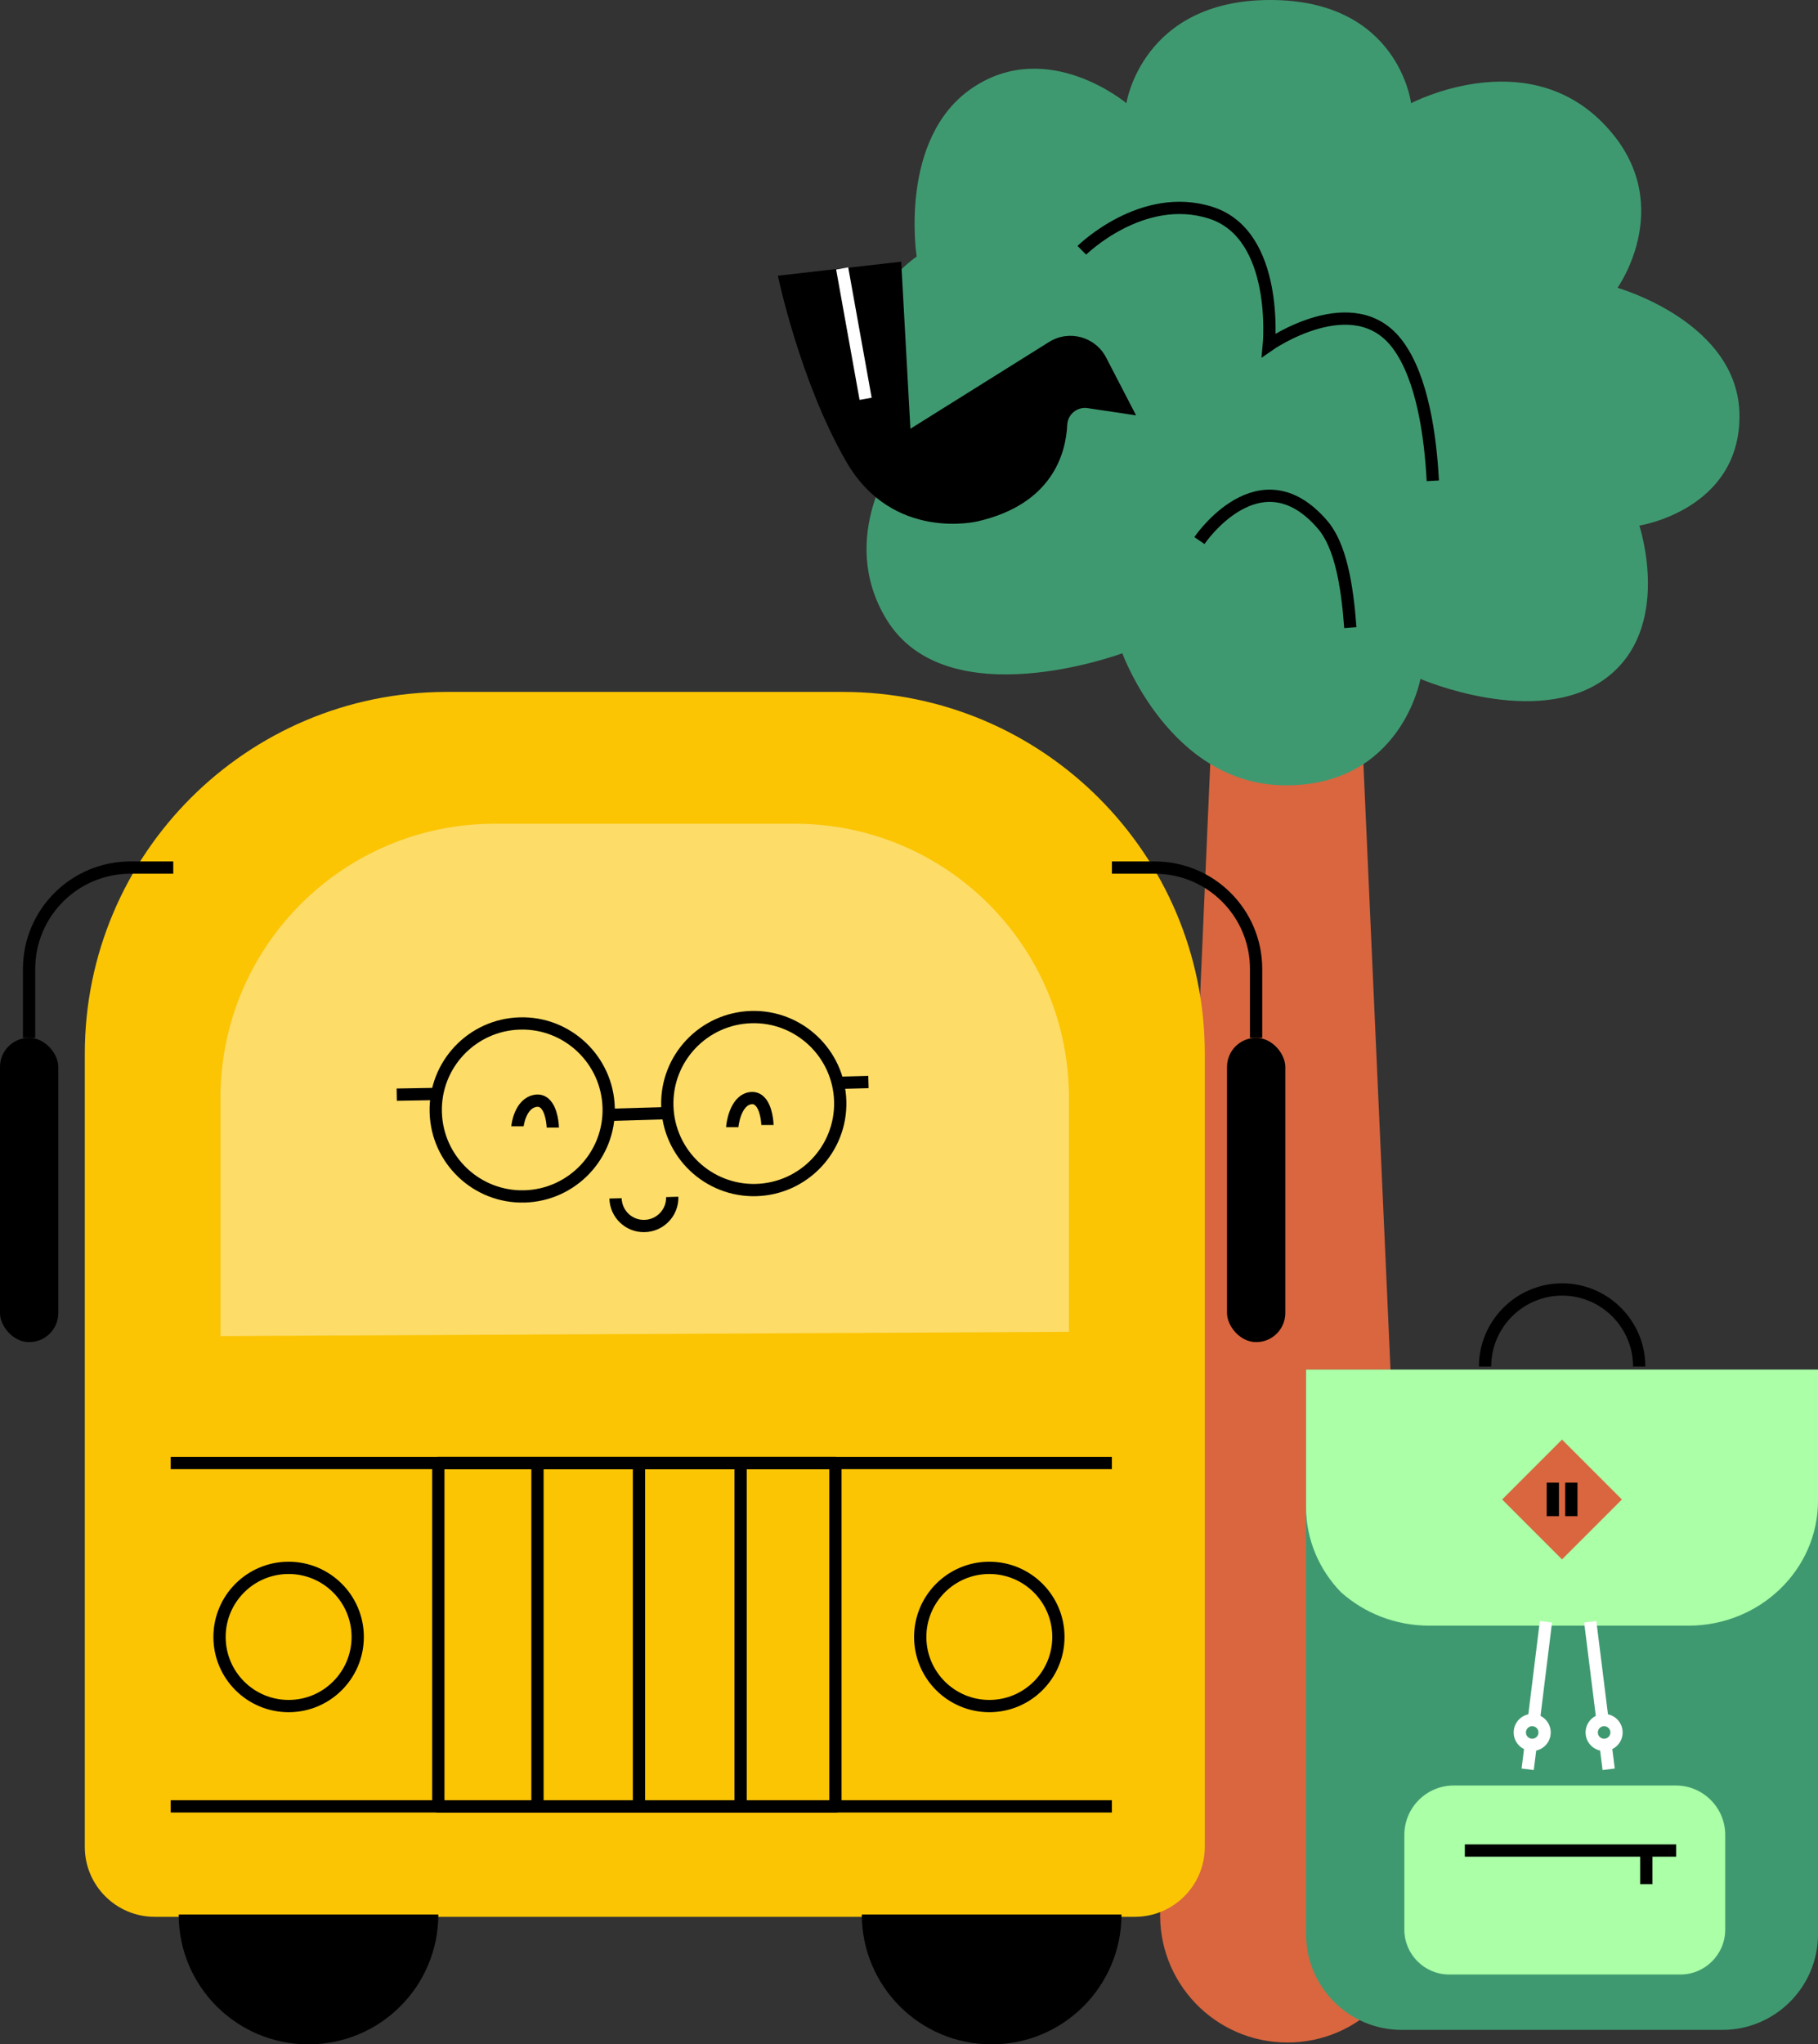 <?xml version="1.0" encoding="UTF-8"?> <svg xmlns="http://www.w3.org/2000/svg" id="Layer_2" viewBox="0 0 148.15 166.54"><rect x="0" y="0" width="148.15" height="166.54" fill="#333333" stroke="none"/><defs><style> .cls-1 { stroke: #fff; } .cls-1, .cls-2 { stroke-miterlimit: 10; } .cls-1, .cls-2, .cls-3 { fill: none; } .cls-4 { fill: #aaffa7; } .cls-5 { fill: #fff; opacity: .4; } .cls-6 { fill: #fbc504; } .cls-7 { fill: #d9663f; } .cls-2, .cls-3 { stroke: #000; } .cls-3 { stroke-linejoin: round; } .cls-8 { fill: #3f9970; } </style></defs><g id="Colour_Swatches"><path class="cls-7" d="M98.74,59.55l-4.19,96.02c-.26,5.88,4.42,10.8,10.31,10.83h0c5.94.03,10.69-4.91,10.42-10.84l-4.25-95-12.29-1Z"></path><path class="cls-8" d="M91.79,8.41s1.27-8.41,11.73-8.41,11.47,8.41,11.47,8.41c0,0,9.18-4.84,15.55,1.53s1.27,13.51,1.27,13.51c0,0,9.94,2.8,9.94,10.45s-8.16,8.92-8.16,8.92c0,0,2.8,8.41-2.8,12.49-5.61,4.08-15.04,0-15.04,0,0,0-1.53,8.67-10.96,8.67s-13.33-10.76-13.33-10.76c0,0-14.29,5.33-19.22-2.76-4.12-6.76.89-13.44.89-13.44,0,0-3.04.21-3.55-6.04s5.12-10.08,5.12-10.08c0,0-1.53-9.69,4.59-13.77,6.12-4.08,12.49,1.27,12.49,1.27Z"></path><path class="cls-2" d="M88.16,20.39s4.9-4.84,10.5-3.06c5.61,1.78,4.74,10.79,4.74,10.79,0,0,6.97-4.87,10.53,0,1.99,2.71,2.64,7.42,2.83,11.05"></path><path class="cls-2" d="M97.74,44.04s4.91-7.27,10.04-1.29c1.45,1.69,2,4.87,2.26,8.38"></path><path d="M63.39,22.46l10.05-1.14.75,13.61,11.3-7.07c1.62-1.02,3.77-.43,4.65,1.27l2.44,4.71-3.95-.59c-.85-.13-1.62.51-1.66,1.36-.11,2.32-1.2,6.45-7.28,7.86,0,0-6.92,1.71-10.71-4.83s-5.59-15.17-5.59-15.17Z"></path><line class="cls-1" x1="68.63" y1="21.87" x2="70.54" y2="32.49"></line><g><path class="cls-6" d="M36.39,56.37h32.31c16.27,0,29.48,13.21,29.48,29.48v64.61c0,3.14-2.55,5.7-5.7,5.7H12.61c-3.14,0-5.7-2.55-5.7-5.7v-64.61c0-16.27,13.21-29.48,29.48-29.48Z"></path><path class="cls-5" d="M87.11,108.5v-19.06c0-12.33-10-22.33-22.33-22.33h-24.48c-12.33,0-22.33,10-22.33,22.33v19.41l69.14-.35Z"></path><line class="cls-3" x1="43.8" y1="147.45" x2="43.8" y2="119.19"></line><line class="cls-3" x1="52.07" y1="147.53" x2="52.07" y2="119.27"></line><line class="cls-3" x1="60.35" y1="147.45" x2="60.35" y2="119.19"></line><circle class="cls-2" cx="23.52" cy="133.36" r="5.63"></circle><circle class="cls-2" cx="80.62" cy="133.36" r="5.63"></circle><line class="cls-3" x1="90.61" y1="147.16" x2="13.91" y2="147.16"></line><line class="cls-3" x1="13.91" y1="119.19" x2="90.61" y2="119.19"></line><path d="M35.72,155.97c0,5.84-4.73,10.58-10.58,10.58s-10.58-4.73-10.58-10.58"></path><path d="M91.39,155.97c0,5.84-4.73,10.58-10.58,10.58s-10.58-4.73-10.58-10.58"></path><rect x="99.99" y="84.55" width="4.75" height="24.79" rx="2.37" ry="2.37"></rect><path class="cls-2" d="M102.36,84.55v-5.61c0-4.56-3.7-8.26-8.26-8.26h-3.49"></path><rect x="0" y="84.55" width="4.75" height="24.79" rx="2.37" ry="2.37" transform="translate(4.75 193.89) rotate(-180)"></rect><path class="cls-2" d="M2.37,84.55v-5.61c0-4.56,3.7-8.26,8.26-8.26h3.49"></path><rect class="cls-3" x="35.72" y="119.19" width="32.36" height="27.98"></rect><g><line class="cls-3" x1="54.54" y1="90.68" x2="49.46" y2="90.83"></line><line class="cls-3" x1="68.11" y1="88.22" x2="70.77" y2="88.15"></line><line class="cls-3" x1="32.33" y1="89.18" x2="35.74" y2="89.12"></line><path class="cls-3" d="M54.78,97.51c.04,1.27-.97,2.34-2.25,2.37-1.27.04-2.34-.97-2.37-2.25"></path><path class="cls-3" d="M42.75,97.47c-3.89.11-7.13-2.96-7.24-6.85-.11-3.89,2.96-7.13,6.85-7.24,3.88-.11,7.13,2.96,7.24,6.85.11,3.88-2.96,7.13-6.85,7.24Z"></path><path class="cls-3" d="M61.62,96.95c-3.89.11-7.13-2.96-7.24-6.85s2.96-7.13,6.85-7.24c3.88-.11,7.13,2.96,7.24,6.85.11,3.88-2.96,7.13-6.85,7.24Z"></path><path class="cls-3" d="M59.67,91.83c0-.09.21-2.16,1.47-2.36.27-.04.51.02.71.19.64.53.69,1.93.69,1.99"></path><path class="cls-3" d="M42.17,91.76c0-.08.22-1.88,1.48-2.08.27-.04.51.02.71.19.64.53.69,1.93.69,1.99"></path></g></g><g><path class="cls-8" d="M106.43,111.58v46c0,4.3,3.5,7.79,7.79,7.79h26.14c4.3,0,7.79-3.5,7.79-7.79v-46h-41.72Z"></path><path class="cls-4" d="M118.46,145.46h18.1c2.22,0,4.03,1.8,4.03,4.03v7.71c0,2.02-1.64,3.66-3.66,3.66h-18.83c-2.02,0-3.66-1.64-3.66-3.66v-7.71c0-2.22,1.8-4.03,4.03-4.03Z"></path><path class="cls-4" d="M137.59,132.44c5.83,0,10.56-4.56,10.56-10.18v-10.68h-41.72v11.19c0,2.68,1.08,5.12,2.84,6.94,1.89,1.69,4.42,2.73,7.2,2.73h21.13Z"></path><g><g><line class="cls-1" x1="124.73" y1="142.24" x2="124.49" y2="144.14"></line><line class="cls-1" x1="125.98" y1="132.12" x2="125" y2="140.06"></line></g><circle class="cls-1" cx="124.86" cy="141.14" r="1.01"></circle></g><g><g><line class="cls-1" x1="130.84" y1="142.14" x2="131.09" y2="144.14"></line><line class="cls-1" x1="129.59" y1="132.12" x2="130.59" y2="140.14"></line></g><circle class="cls-1" cx="130.72" cy="141.14" r="1.01"></circle></g><path class="cls-2" d="M133.58,111.33c0-3.46-2.82-6.28-6.28-6.28s-6.28,2.82-6.28,6.28"></path><path class="cls-7" d="M127.29,127.04l-4.88-4.88,4.88-4.88,4.88,4.88-4.88,4.88Z"></path><line class="cls-2" x1="126.54" y1="120.79" x2="126.54" y2="123.52"></line><line class="cls-2" x1="128.05" y1="123.52" x2="128.05" y2="120.79"></line><line class="cls-2" x1="119.37" y1="150.76" x2="136.59" y2="150.76"></line><line class="cls-2" x1="134.16" y1="150.76" x2="134.16" y2="153.5"></line></g></g></svg> 